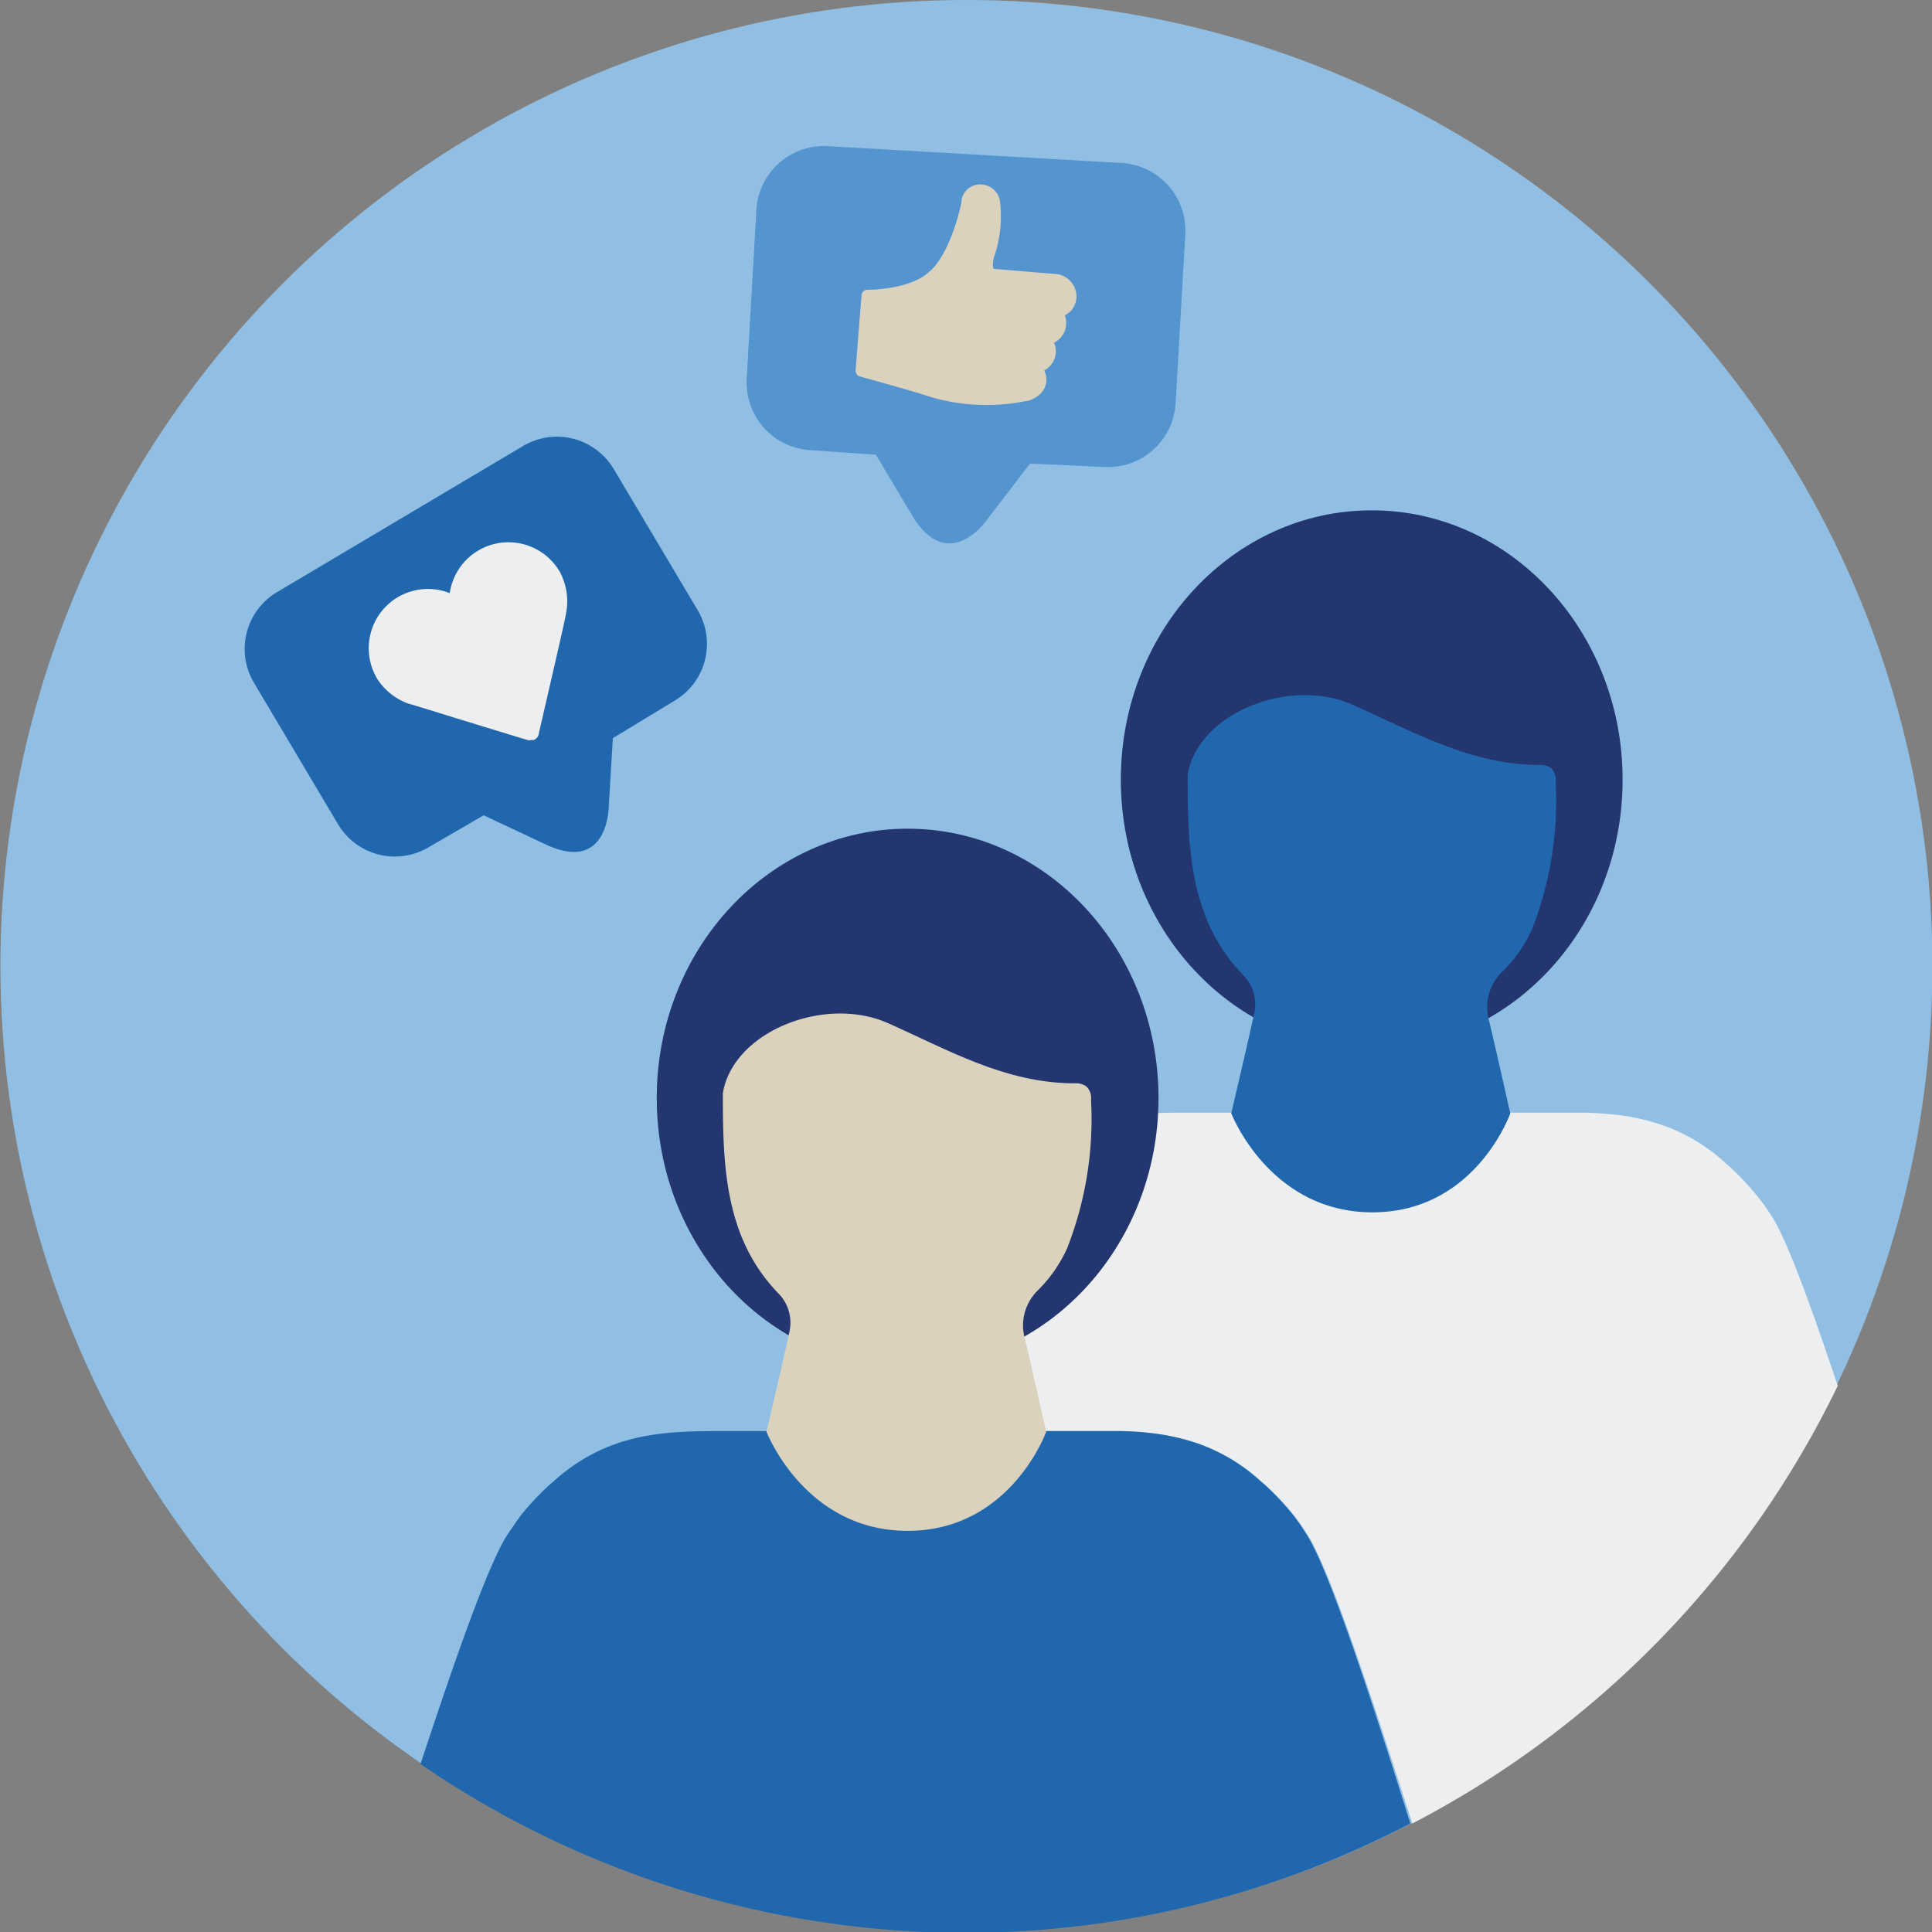 <?xml version="1.0" encoding="utf-8"?>
<svg xmlns="http://www.w3.org/2000/svg" viewBox="0 0 140 140">
  <rect x="0" y="0" width="140" height="140" fill="#808080" stroke="none"/>
  <defs>
    <style>.cls-1{fill:#91bfe3;}.cls-2{fill:#eceeef;}.cls-3{fill:#2167ae;}.cls-4{fill:#23366f;}.cls-5{fill:#dad2bd;}.cls-6{fill:#5495cf;}</style>
  </defs>
  <g id="Circle">
    <circle class="cls-1" cx="70.03" cy="70" r="70"/>
  </g>
  <g id="Design">
    <path class="cls-2" d="M127.28,86.6a19.32,19.32,0,0,0-2-2.11l-.19-.16q-.25-.24-.51-.45a13,13,0,0,0-4.09-2.34,15.43,15.43,0,0,0-3.3-.75c-.75-.09-1.51-.14-2.27-.16-.94,0-1.87,0-2.82,0H86.63c-4.26,0-8.46-.08-12.48,3.28q-.25.21-.51.45l-.19.16a19.32,19.32,0,0,0-2,2.11,16.18,16.18,0,0,0-1,1.42c-1.32,1.92-3.66,8.53-6,15.65h14c.94,0,1.88,0,2.82,0,.76,0,1.52.07,2.27.16a16.05,16.05,0,0,1,3.3.75A13.25,13.25,0,0,1,91,107c.17.14.34.3.51.45l.19.16a19.27,19.27,0,0,1,2,2.11,14.07,14.07,0,0,1,1,1.42c1.61,2.36,4.79,12.1,7.64,21a70.26,70.26,0,0,0,30.83-31.72c-1.94-5.81-3.75-10.78-4.84-12.37A16.18,16.18,0,0,0,127.28,86.6Z"/>
    <path class="cls-3" d="M94.61,111.09a14.07,14.07,0,0,0-1-1.42,19.27,19.27,0,0,0-2-2.11l-.19-.16c-.17-.15-.34-.31-.51-.45a13.25,13.25,0,0,0-4.09-2.34,16.05,16.05,0,0,0-3.3-.75c-.75-.09-1.51-.14-2.27-.16-.94,0-1.88,0-2.82,0H53c-4.26,0-8.45-.08-12.47,3.28-.17.14-.34.3-.51.45l-.19.16a19.32,19.32,0,0,0-2,2.11c-.27.34-.6.84-1,1.42-1.38,2-3.88,9.19-6.36,16.71a69.75,69.75,0,0,0,71.73,4.31C99.4,123.19,96.22,113.45,94.61,111.09Z"/>
    <ellipse class="cls-4" cx="99.4" cy="56.5" rx="18.18" ry="19.52"/>
    <path class="cls-3" d="M109.44,80.68s-1-4.47-1.53-6.69a3.58,3.58,0,0,1,.9-3.53A10.11,10.11,0,0,0,111,67.38a25.68,25.68,0,0,0,1.73-10.74,1.18,1.18,0,0,0-.35-1,1.4,1.4,0,0,0-.85-.21c-4.95,0-9.17-2.44-13.56-4.38-4.6-2-11.18.65-11.91,5.1h0c0,5.26.12,10.45,4,14.48a3,3,0,0,1,.83,2.77c-.52,2.43-1.67,7.27-1.67,7.27s2.76,7.18,10.23,7.18S109.44,80.68,109.44,80.68Z"/>
    <ellipse class="cls-4" cx="65.77" cy="79.57" rx="18.18" ry="19.52"/>
    <path class="cls-5" d="M75.81,103.75s-1-4.46-1.53-6.69a3.56,3.56,0,0,1,.9-3.53,10.16,10.16,0,0,0,2.15-3.08,25.63,25.63,0,0,0,1.73-10.74,1.16,1.16,0,0,0-.36-1,1.35,1.35,0,0,0-.84-.21c-5,0-9.18-2.44-13.56-4.38-4.61-2-11.19.66-11.92,5.1h0c0,5.26.13,10.45,4,14.48a3,3,0,0,1,.83,2.77c-.52,2.44-1.67,7.27-1.67,7.27s2.76,7.19,10.23,7.19S75.81,103.75,75.81,103.75Z"/>
    <path class="cls-3" d="M37.92,32.31,20.07,42.91a4.79,4.79,0,0,0-1.67,6.56l6.09,10.25a4.79,4.79,0,0,0,6.56,1.68l4-2.32,4.51,2.12c4.51,2.11,4.55-2.71,4.55-2.71l.3-5,4.48-2.72a4.78,4.78,0,0,0,1.67-6.55L44.48,34A4.79,4.79,0,0,0,37.92,32.31Z"/>
    <path class="cls-2" d="M40.59,41.48a4.3,4.3,0,0,0-8,1.5,4.29,4.29,0,0,0-5.52,2.29,4.32,4.32,0,0,0,.24,3.88A4.49,4.49,0,0,0,29.63,51c.1,0,3,.93,8.58,2.62a.58.58,0,0,0,.32,0,.49.49,0,0,0,.16,0,.63.63,0,0,0,.33-.35c0-.06,1.95-8.38,2-8.83h0A4.53,4.53,0,0,0,40.59,41.48Z"/>
    <path class="cls-6" d="M81.27,11.81,60,10.59a4.91,4.91,0,0,0-5.19,4.62l-.7,12.22a4.91,4.91,0,0,0,4.62,5.19l4.74.33,2.62,4.39c2.63,4.39,5.44.31,5.44.31l3.11-4.06,5.36.25a4.91,4.91,0,0,0,5.19-4.62L85.89,17A4.91,4.91,0,0,0,81.27,11.81Z"/>
    <path class="cls-5" d="M78,21.37a1.64,1.64,0,0,0-1.59-1.52L72,19.48s-.14-.28.05-.91a9,9,0,0,0,.43-3.81,1.44,1.44,0,0,0-1.56-1.39,1.35,1.35,0,0,0-1.25,1.16l0,.16c-.88,3.89-2.25,4.93-2.26,4.94a.18.18,0,0,0-.07.05C66,21,62.9,21,62.87,21a.42.42,0,0,0-.44.39L62,26.83a.45.45,0,0,0,.31.45s3.94,1.08,4.94,1.43a14.4,14.4,0,0,0,7.06.36c.31,0,1.58-.47,1.51-1.63a1.56,1.56,0,0,0-.15-.6,1.53,1.53,0,0,0,.41-.31,1.58,1.58,0,0,0,.43-1.13,1.82,1.82,0,0,0-.13-.57,1.57,1.57,0,0,0,.88-1.47,1.45,1.45,0,0,0-.1-.51,1.8,1.8,0,0,0,.47-.35A1.58,1.58,0,0,0,78,21.37Z"/>
  </g>
</svg>